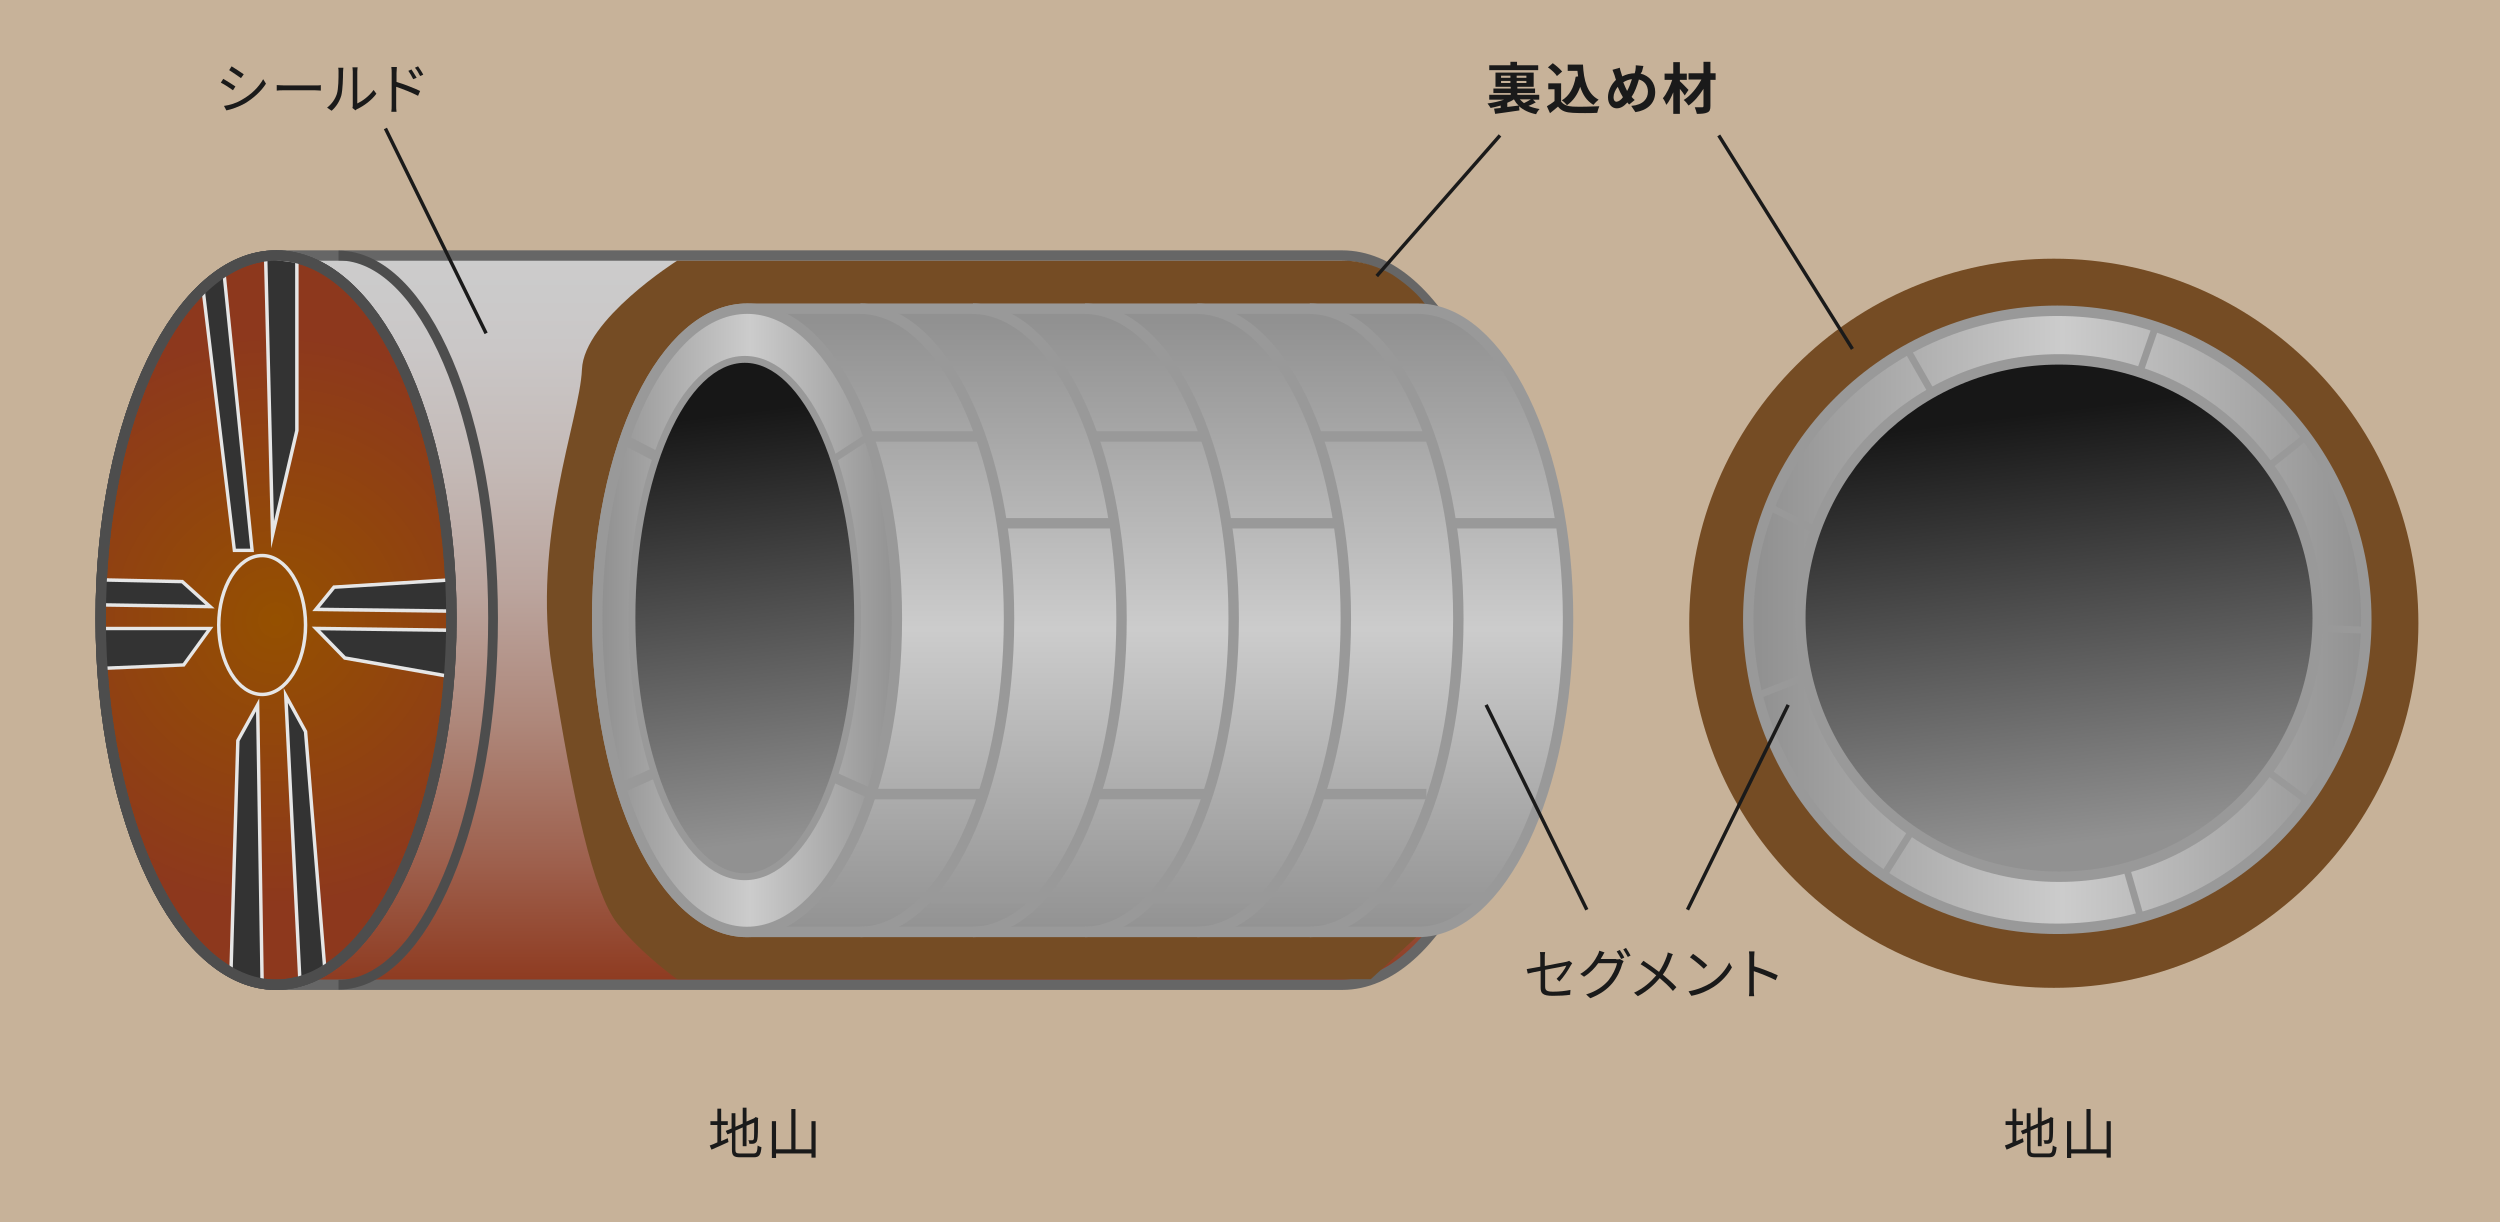 <?xml version="1.0" encoding="utf-8"?>
<!-- Generator: Adobe Illustrator 25.2.1, SVG Export Plug-In . SVG Version: 6.00 Build 0)  -->
<svg version="1.1" id="下絵" xmlns="http://www.w3.org/2000/svg" xmlns:xlink="http://www.w3.org/1999/xlink" x="0px" y="0px"
	 viewBox="0 0 720 352" style="enable-background:new 0 0 720 352;" xml:space="preserve">
<style type="text/css">
	.st0{fill:#C7B299;}
	.st1{fill:url(#SVGID_1_);stroke:#666666;stroke-width:3;stroke-miterlimit:10;}
	.st2{fill:url(#SVGID_2_);stroke:#4D4D4D;stroke-width:3;stroke-miterlimit:10;}
	.st3{fill:url(#SVGID_3_);stroke:#4D4D4D;stroke-width:3;stroke-miterlimit:10;}
	.st4{fill:none;stroke:#4D4D4D;stroke-width:2.816;stroke-miterlimit:10;}
	.st5{fill:#754C24;}
	.st6{fill:url(#SVGID_4_);stroke:#999999;stroke-width:3;stroke-miterlimit:10;}
	.st7{fill:url(#SVGID_5_);stroke:#999999;stroke-width:3;stroke-miterlimit:10;}
	.st8{fill:url(#SVGID_6_);stroke:#999999;stroke-width:3;stroke-miterlimit:10;}
	.st9{fill:none;}
	.st10{fill:#1A1A1A;}
	.st11{fill:none;stroke:#1A1A1A;stroke-miterlimit:10;}
	.st12{fill:url(#SVGID_7_);stroke:#999999;stroke-width:3;stroke-miterlimit:10;}
	.st13{fill:url(#SVGID_8_);stroke:#999999;stroke-width:1.982;stroke-miterlimit:10;}
	.st14{fill:none;stroke:#999999;stroke-width:2;stroke-miterlimit:10;}
	.st15{fill:none;stroke:#999999;stroke-width:3;stroke-miterlimit:10;}
	.st16{fill:url(#SVGID_9_);stroke:#999999;stroke-width:1.982;stroke-miterlimit:10;}
	.st17{fill:none;stroke:#E6E6E6;stroke-miterlimit:10;}
	.st18{fill:#333333;stroke:#E6E6E6;stroke-width:0.972;stroke-miterlimit:10;}
	.st19{fill:#333333;stroke:#E6E6E6;stroke-width:1;stroke-miterlimit:10;}
	.st20{fill:#333333;stroke:#E6E6E6;stroke-width:1.02;stroke-miterlimit:10;}
	.st21{fill:#333333;stroke:#E6E6E6;stroke-width:1.02;stroke-miterlimit:10;}
	.st22{fill:#333333;stroke:#E6E6E6;stroke-width:0.991;stroke-miterlimit:10;}
	.st23{fill:#333333;stroke:#E6E6E6;stroke-width:0.99;stroke-miterlimit:10;}
	.st24{fill:#333333;stroke:#E6E6E6;stroke-miterlimit:10;}
	.st25{fill:#333333;stroke:#E6E6E6;stroke-width:0.977;stroke-miterlimit:10;}
	.st26{fill:none;stroke:#4D4D4D;stroke-width:3;stroke-miterlimit:10;}
</style>
<rect x="-7" y="-13" class="st0" width="732" height="399"/>
<linearGradient id="SVGID_1_" gradientUnits="userSpaceOnUse" x1="233" y1="74.09" x2="233" y2="285.208">
	<stop  offset="0" style="stop-color:#CCCCCC"/>
	<stop  offset="0.124" style="stop-color:#CAC7C7"/>
	<stop  offset="0.279" style="stop-color:#C4BAB7"/>
	<stop  offset="0.451" style="stop-color:#BBA59E"/>
	<stop  offset="0.635" style="stop-color:#AE877A"/>
	<stop  offset="0.826" style="stop-color:#9E604D"/>
	<stop  offset="1" style="stop-color:#8D381D"/>
</linearGradient>
<path class="st1" d="M386.5,73.6h-307C51.6,73.6,29,120.1,29,178.1c0,58,22.6,105.5,50.5,105.5h307c27.9,0,50.5-47.5,50.5-105.5
	C437,120.1,414.4,73.6,386.5,73.6z"/>
<radialGradient id="SVGID_2_" cx="79.5" cy="178.625" r="82.387" gradientUnits="userSpaceOnUse">
	<stop  offset="0" style="stop-color:#955000"/>
	<stop  offset="1" style="stop-color:#8D381D"/>
</radialGradient>
<path class="st2" d="M130,178.1c0,58-22.6,105.5-50.5,105.5S29,236.1,29,178.1S51.6,73.6,79.5,73.6S130,120.1,130,178.1z"/>
<radialGradient id="SVGID_3_" cx="79.5" cy="178.625" r="82.387" gradientUnits="userSpaceOnUse">
	<stop  offset="0" style="stop-color:#955000"/>
	<stop  offset="1" style="stop-color:#8D381D"/>
</radialGradient>
<path class="st3" d="M130,178.1c0,58-22.6,105.5-50.5,105.5S29,236.1,29,178.1S51.6,73.6,79.5,73.6S130,120.1,130,178.1z"/>
<path class="st4" d="M97.5,283.6c24.6,0,44.5-47.5,44.5-105.5c0-58-19.9-104.5-44.5-104.5"/>
<path class="st5" d="M235.4,266.1l-3.3-176.6h179.4c0,0-1.5-4.4-10.5-10.4c-7-4-13-4-13-4H195c0,0-26.8,16.9-27.4,31.3
	c-0.6,14.4-14.6,48.3-8.6,86.1s11.8,64.7,18.9,73.6C185,275,195,282,195,282h40.7h159.1l17.2-15.9H235.4z"/>
<linearGradient id="SVGID_4_" gradientUnits="userSpaceOnUse" x1="311.757" y1="89.272" x2="311.757" y2="269.728">
	<stop  offset="1.884921e-02" style="stop-color:#919191"/>
	<stop  offset="0.509" style="stop-color:#CCCCCC"/>
	<stop  offset="1" style="stop-color:#919191"/>
</linearGradient>
<path class="st6" d="M408.3,88.9H215.2c-23.8,0-43.2,39.8-43.2,89.3s19.3,90.2,43.2,90.2h193.2c23.8,0,43.2-40.6,43.2-90.2
	S432.2,88.9,408.3,88.9z"/>
<linearGradient id="SVGID_5_" gradientUnits="userSpaceOnUse" x1="172" y1="178.625" x2="258.331" y2="178.625">
	<stop  offset="1.884921e-02" style="stop-color:#919191"/>
	<stop  offset="0.509" style="stop-color:#CCCCCC"/>
	<stop  offset="1" style="stop-color:#919191"/>
</linearGradient>
<path class="st7" d="M258.3,178.2c0,49.6-19.3,90.2-43.2,90.2S172,227.8,172,178.2s19.3-89.3,43.2-89.3S258.3,128.6,258.3,178.2z"/>
<circle class="st5" cx="591.5" cy="179.5" r="105"/>
<linearGradient id="SVGID_6_" gradientUnits="userSpaceOnUse" x1="503.5" y1="178.5" x2="681.5" y2="178.5">
	<stop  offset="1.884921e-02" style="stop-color:#919191"/>
	<stop  offset="0.509" style="stop-color:#CCCCCC"/>
	<stop  offset="1" style="stop-color:#919191"/>
</linearGradient>
<path class="st8" d="M681.5,178.5c0,49.2-39.8,89-89,89s-89-39.8-89-89c0-24.7,10-47,26.3-63.1c16.1-16,38.3-25.9,62.7-25.9
	C641.7,89.5,681.5,129.3,681.5,178.5z"/>
<circle class="st9" cx="591.5" cy="179.5" r="105"/>
<g>
	<path class="st10" d="M207.8,328.6c0.6-0.3,1.2-0.5,1.8-0.8l0.2,1.1c-1.7,0.8-3.5,1.6-4.9,2.2l-0.5-1.2c0.6-0.2,1.4-0.5,2.2-0.9
		V324h-2v-1.1h2v-3.6h1.1v3.6h1.9v1.1h-1.9V328.6z M217,332.2c0.9,0,1.1-0.4,1.2-2.3c0.3,0.2,0.7,0.4,1.1,0.5
		c-0.2,2.2-0.6,2.9-2.2,2.9h-3.9c-1.8,0-2.4-0.4-2.4-2.1v-5l-1.3,0.5l-0.5-1l1.7-0.7v-4.4h1.1v3.9l2.1-0.9V319h1.1v4l2.1-0.9
		l0.3-0.2l0.2-0.2l0.8,0.3l-0.1,0.2c0,3,0,5.4-0.2,6c-0.1,0.7-0.4,0.9-0.8,1.1s-1.1,0.1-1.5,0.1c0-0.3-0.1-0.8-0.3-1
		c0.4,0,0.9,0,1.1,0c0.2,0,0.4-0.1,0.5-0.4c0.1-0.4,0.1-2.2,0.1-4.7l-2.2,0.9v5.9h-1.1v-5.4l-2.1,0.9v5.5c0,0.8,0.2,1.1,1.2,1.1H217
		z"/>
	<path class="st10" d="M234.9,322.8v10.6h-1.2v-1.2h-10.2v1.3h-1.2v-10.6h1.2v8.1h4.4v-11.6h1.2V331h4.6v-8.1H234.9z"/>
</g>
<g>
	<path class="st10" d="M67.8,24.9L67.1,26c-0.8-0.6-2.5-1.7-3.5-2.2l0.7-1.1C65.3,23.3,67.1,24.4,67.8,24.9z M69.7,28.7
		c2.7-1.5,4.8-3.6,6.1-5.9l0.8,1.3c-1.4,2.2-3.6,4.2-6.1,5.7c-1.6,0.9-3.8,1.7-5.3,2l-0.7-1.3C66.1,30.3,68.1,29.7,69.7,28.7z
		 M70.2,21.4l-0.8,1.1c-0.8-0.6-2.5-1.7-3.4-2.3l0.7-1.1C67.7,19.7,69.5,20.9,70.2,21.4z"/>
	<path class="st10" d="M79.7,24.5c0.5,0,1.3,0.1,2.2,0.1h8.8c0.8,0,1.4,0,1.7-0.1v1.6c-0.3,0-1-0.1-1.7-0.1h-8.8
		c-0.9,0-1.7,0-2.2,0.1V24.5z"/>
	<path class="st10" d="M94.2,31c1.3-1,2.3-2.4,2.8-3.9c0.5-1.5,0.5-4.7,0.5-6.4c0-0.5,0-0.8-0.1-1.2h1.5c0,0.2-0.1,0.7-0.1,1.2
		c0,1.8-0.1,5.2-0.5,6.8c-0.5,1.7-1.5,3.3-2.8,4.4L94.2,31z M101.5,31.1c0.1-0.3,0.1-0.6,0.1-0.9v-9.6c0-0.6-0.1-1.1-0.1-1.2h1.5
		c0,0.1-0.1,0.6-0.1,1.2v9.2c1.5-0.7,3.4-2.1,4.7-3.9l0.8,1.1c-1.4,1.9-3.6,3.5-5.5,4.4c-0.2,0.1-0.4,0.2-0.5,0.4L101.5,31.1z"/>
	<path class="st10" d="M114.2,23.6c2.1,0.6,5.1,1.8,6.8,2.6l-0.6,1.4c-1.7-0.9-4.5-2-6.3-2.6v5.3c0,0.5,0,1.4,0.1,1.9h-1.5
		c0.1-0.5,0.1-1.3,0.1-1.9v-9.3c0-0.4,0-1.2-0.1-1.7h1.6c0,0.5-0.1,1.2-0.1,1.7V23.6z M119,22.8c-0.4-0.8-0.9-1.7-1.4-2.4l0.9-0.4
		c0.4,0.6,1.1,1.7,1.5,2.4L119,22.8z M121,21.9c-0.4-0.8-0.9-1.7-1.5-2.4l0.9-0.4c0.4,0.6,1.1,1.6,1.5,2.4L121,21.9z"/>
</g>
<g>
	<path class="st10" d="M442.3,29.5c-0.7,0.4-1.4,0.7-2.1,1c0.9,0.4,2,0.7,3.2,0.9c-0.4,0.4-0.8,1-1,1.5c-2-0.4-3.7-1.2-4.9-2.3
		l0.1,1.2c-2.4,0.4-5.1,0.7-7,1l-0.3-1.5c0.5-0.1,1.2-0.1,1.9-0.2v-0.7c-1,0.3-2,0.5-2.9,0.7c-0.2-0.4-0.6-0.9-0.9-1.3
		c1.6-0.2,3.4-0.6,4.8-1.1h-4.3v-1.4h6.2v-0.5h-5v-1.3h5v-0.5h-4.4v-4.1h11v4.1h-4.7v0.5h5.1v1.3h-5.1v0.5h6.3v1.4h-1.8L442.3,29.5z
		 M442.9,20.2h-14v-1.4h6.1v-1h1.9v1h6.1V20.2z M432.3,22.4h2.7v-0.6h-2.7V22.4z M435,23.9v-0.6h-2.7v0.6H435z M437.4,30.4
		c-0.6-0.5-1-1.1-1.4-1.8h0c-0.5,0.4-1.2,0.7-1.9,1v1.2L437.4,30.4z M439.6,21.8h-2.8v0.6h2.8V21.8z M439.6,23.3h-2.8v0.6h2.8V23.3z
		 M437.7,28.6c0.4,0.4,0.8,0.8,1.2,1.1c0.7-0.3,1.5-0.8,2-1.1H437.7z"/>
	<path class="st10" d="M449.5,29.1c0.7,1.1,1.9,1.5,3.5,1.6c1.9,0.1,5.5,0,7.6-0.1c-0.2,0.4-0.5,1.4-0.6,1.9c-1.9,0.1-5.1,0.1-7,0
		c-2-0.1-3.3-0.5-4.3-1.8c-0.7,0.6-1.4,1.2-2.3,1.9l-0.9-2c0.7-0.4,1.5-0.9,2.2-1.5v-3.4h-1.8v-1.7h3.7V29.1z M448.4,21.9
		c-0.5-0.8-1.6-1.8-2.6-2.5l1.4-1.2c1,0.7,2.1,1.7,2.7,2.4L448.4,21.9z M454.5,22c-0.1-0.5-0.1-1.1-0.2-1.6h-2.8v-1.8h4.4
		c0.2,4.5,1.2,8.4,4.5,10.1c-0.4,0.3-1.1,1-1.5,1.5c-2-1.2-3.1-3-3.8-5.2c-0.8,2.3-2,4-3.8,5.3c-0.3-0.4-1-1.1-1.5-1.4
		c2.2-1.3,3.5-3.7,4-6.8L454.5,22z"/>
	<path class="st10" d="M472.5,21.2c2.5,0.6,4.2,2.6,4.2,5.3c0,3.4-2.4,5.3-5.7,5.8l-1.2-1.8c3.5-0.3,4.8-2.1,4.8-4.1
		c0-1.8-1-3.1-2.6-3.5c-0.5,1.8-1.2,3.7-2.1,5c0.3,0.3,0.6,0.7,0.9,0.9l-1.6,1.3c-0.2-0.2-0.4-0.4-0.5-0.6c-1.1,1.2-2,1.7-3.1,1.7
		c-1.3,0-2.5-1.1-2.5-3.2c0-1.8,0.9-3.7,2.3-5c-0.1-0.4-0.3-0.8-0.4-1.3c-0.2-0.6-0.4-1.1-0.6-1.6l2.1-0.6c0.1,0.5,0.2,1,0.4,1.5
		c0.1,0.3,0.2,0.6,0.3,1c1.2-0.6,2.4-0.9,3.6-0.9c0.1-0.3,0.1-0.5,0.2-0.8c0.1-0.5,0.1-1.1,0.1-1.5l2.2,0.2
		c-0.1,0.4-0.3,1.2-0.4,1.6L472.5,21.2z M467.4,28c-0.5-0.8-1-1.8-1.5-3c-0.7,0.9-1.2,2-1.2,3c0,0.8,0.3,1.3,0.9,1.3
		C466.3,29.2,466.9,28.7,467.4,28z M467.5,23.7c0.4,1,0.8,1.9,1.1,2.5c0.6-1,1-2.2,1.4-3.4C469.1,22.9,468.3,23.2,467.5,23.7z"/>
	<path class="st10" d="M485.2,27.5c-0.3-0.5-0.8-1.2-1.4-1.9v7.2h-1.9v-6.2c-0.6,1.4-1.2,2.7-2,3.6c-0.2-0.6-0.6-1.4-1-1.9
		c1.1-1.3,2.1-3.4,2.7-5.3h-2.2v-1.8h2.5v-3.3h1.9v3.3h2V23h-2v0.4c0.6,0.5,2.1,2.1,2.5,2.5L485.2,27.5z M494.1,23h-1.5v7.5
		c0,1.1-0.2,1.6-0.9,1.9c-0.6,0.3-1.7,0.4-3,0.4c-0.1-0.5-0.4-1.4-0.6-1.9c0.9,0,1.9,0,2.1,0c0.3,0,0.4-0.1,0.4-0.4v-4.9
		c-1.2,1.9-2.7,3.7-4.3,4.8c-0.3-0.5-0.9-1.2-1.4-1.6c2-1.2,3.9-3.6,5.1-5.9h-3.7v-1.8h4.3v-3.3h2v3.3h1.5V23z"/>
</g>
<g>
	<path class="st10" d="M448.3,281.9c1.2-1.1,2.4-2.8,2.8-3.8c-0.3,0.1-3.2,0.7-6.1,1.2v4.8c0,1.1,0.4,1.5,2.3,1.5
		c1.9,0,3.4-0.2,5-0.5l-0.1,1.4c-1.4,0.2-3,0.3-5,0.3c-3,0-3.5-0.8-3.5-2.4v-4.8c-1.6,0.3-3,0.6-3.7,0.8l-0.3-1.3
		c0.7-0.1,2.2-0.4,3.9-0.7v-2.7c0-0.5,0-1-0.1-1.5h1.5c-0.1,0.5-0.1,1-0.1,1.5v2.5c2.7-0.5,5.5-1.1,6.2-1.2c0.4-0.1,0.7-0.2,0.8-0.3
		l0.9,0.7c-0.1,0.2-0.3,0.4-0.4,0.6c-0.7,1.3-2,3.3-3.3,4.7L448.3,281.9z"/>
	<path class="st10" d="M465.5,276.3c0.4,0,0.8,0,1-0.1l1.1,0.6c-0.1,0.2-0.3,0.6-0.4,0.8c-0.4,1.6-1.4,3.8-2.8,5.5
		c-1.5,1.8-3.4,3.2-6.4,4.4l-1.2-1.1c2.9-0.9,4.9-2.3,6.4-4c1.2-1.5,2.2-3.5,2.5-5h-5.4c-1,1.4-2.3,2.8-4.1,3.9l-1.1-0.8
		c2.8-1.6,4.3-4,5-5.4c0.2-0.3,0.4-0.9,0.5-1.3l1.5,0.5c-0.3,0.4-0.5,1-0.7,1.2c-0.1,0.2-0.2,0.4-0.4,0.7H465.5z M466.5,273.6
		c0.4,0.6,1,1.5,1.3,2.2l-0.9,0.4c-0.3-0.6-0.9-1.6-1.3-2.2L466.5,273.6z M468.3,273c0.4,0.6,1,1.6,1.3,2.2l-0.8,0.4
		c-0.4-0.7-0.9-1.6-1.3-2.2L468.3,273z"/>
	<path class="st10" d="M481.8,274.8c-0.2,0.3-0.4,0.8-0.5,1.2c-0.5,1.4-1.3,3.2-2.4,4.7c1.4,1.2,2.8,2.4,3.9,3.6l-1,1.1
		c-1.2-1.4-2.4-2.5-3.8-3.7c-1.5,1.8-3.5,3.7-6.3,5.2l-1.1-1c2.8-1.3,4.8-3.1,6.4-5c-1.2-1-3-2.3-4.5-3.2l0.8-1
		c1.4,0.9,3.2,2.2,4.5,3.2c1-1.5,1.7-3,2.2-4.4c0.1-0.3,0.3-0.8,0.3-1.2L481.8,274.8z"/>
	<path class="st10" d="M492.7,283.1c2.5-1.6,4.4-3.9,5.3-5.9l0.8,1.4c-1.1,2-3,4.2-5.4,5.7c-1.6,1-3.6,2-6.3,2.5l-0.8-1.3
		C489.1,285,491.2,284,492.7,283.1z M491.7,278l-1,1c-0.8-0.8-2.8-2.5-4-3.3l0.9-1C488.8,275.5,490.8,277.1,491.7,278z"/>
	<path class="st10" d="M511.4,282.3c-1.7-0.9-4.5-2-6.3-2.6l0,5.3c0,0.5,0,1.4,0.1,1.9h-1.5c0.1-0.5,0.1-1.3,0.1-1.9v-9.3
		c0-0.4,0-1.2-0.1-1.7h1.6c0,0.5-0.1,1.2-0.1,1.7v2.6c2.1,0.6,5.1,1.8,6.8,2.6L511.4,282.3z"/>
</g>
<g>
	<path class="st10" d="M580.8,328.6c0.6-0.3,1.2-0.5,1.8-0.8l0.2,1.1c-1.7,0.8-3.5,1.6-4.9,2.2l-0.5-1.2c0.6-0.2,1.4-0.5,2.2-0.9
		V324h-2v-1.1h2v-3.6h1.1v3.6h1.9v1.1h-1.9V328.6z M590,332.2c0.9,0,1.1-0.4,1.2-2.3c0.3,0.2,0.7,0.4,1.1,0.5
		c-0.2,2.2-0.6,2.9-2.2,2.9h-3.9c-1.8,0-2.4-0.4-2.4-2.1v-5l-1.3,0.5l-0.5-1l1.7-0.7v-4.4h1.1v3.9l2.1-0.9V319h1.1v4l2.1-0.9
		l0.3-0.2l0.2-0.2l0.8,0.3l-0.1,0.2c0,3,0,5.4-0.2,6c-0.1,0.7-0.4,0.9-0.8,1.1s-1.1,0.1-1.5,0.1c0-0.3-0.1-0.8-0.3-1
		c0.4,0,0.9,0,1.1,0c0.2,0,0.4-0.1,0.5-0.4c0.1-0.4,0.1-2.2,0.1-4.7l-2.2,0.9v5.9h-1.1v-5.4l-2.1,0.9v5.5c0,0.8,0.2,1.1,1.2,1.1H590
		z"/>
	<path class="st10" d="M607.9,322.8v10.6h-1.2v-1.2h-10.2v1.3h-1.2v-10.6h1.2v8.1h4.4v-11.6h1.2V331h4.6v-8.1H607.9z"/>
</g>
<line class="st11" x1="111" y1="37" x2="140" y2="96"/>
<line class="st11" x1="428" y1="203" x2="457" y2="262"/>
<line class="st11" x1="495" y1="39" x2="533.5" y2="100.5"/>
<line class="st11" x1="432" y1="39" x2="396.5" y2="79.5"/>
<line class="st11" x1="515" y1="203" x2="486" y2="262"/>
<linearGradient id="SVGID_7_" gradientUnits="userSpaceOnUse" x1="601.411" y1="244.87" x2="585.599" y2="119.162">
	<stop  offset="1.884921e-02" style="stop-color:#919191"/>
	<stop  offset="1" style="stop-color:#171717"/>
</linearGradient>
<circle class="st12" cx="593" cy="178" r="74.5"/>
<linearGradient id="SVGID_8_" gradientUnits="userSpaceOnUse" x1="222.857" y1="244.442" x2="207.146" y2="119.539">
	<stop  offset="1.884921e-02" style="stop-color:#919191"/>
	<stop  offset="1" style="stop-color:#171717"/>
</linearGradient>
<ellipse class="st13" cx="214.5" cy="178" rx="32.5" ry="74.5"/>
<line class="st14" x1="620.8" y1="94.1" x2="616.5" y2="106.5"/>
<line class="st14" x1="664.2" y1="125.7" x2="653.4" y2="134.3"/>
<line class="st14" x1="681.5" y1="181.5" x2="667.5" y2="181"/>
<line class="st14" x1="664.6" y1="230.7" x2="653" y2="222.1"/>
<line class="st14" x1="612.4" y1="250" x2="616.5" y2="264.2"/>
<line class="st14" x1="550.6" y1="239.3" x2="542.5" y2="252.1"/>
<line class="st14" x1="520.4" y1="194.7" x2="506.2" y2="200.3"/>
<line class="st14" x1="522.9" y1="152.7" x2="509.6" y2="146"/>
<line class="st14" x1="549.3" y1="100.7" x2="556.4" y2="113.1"/>
<path class="st15" d="M247.8,268.4c23.7-0.4,42.8-40.8,42.8-90.2c0-49.3-19.1-88.9-42.8-89.3"/>
<path class="st15" d="M280.2,268.4c23.7-0.4,42.8-40.8,42.8-90.2c0-49.3-19.1-88.9-42.8-89.3"/>
<path class="st15" d="M312.5,268.4c23.7-0.4,42.8-40.8,42.8-90.2c0-49.3-19.1-88.9-42.8-89.3"/>
<path class="st15" d="M344.8,268.4c23.7-0.4,42.8-40.8,42.8-90.2c0-49.3-19.1-88.9-42.8-89.3"/>
<path class="st15" d="M377.2,268.4c23.7-0.4,42.8-40.8,42.8-90.2c0-49.3-19.1-88.9-42.8-89.3"/>
<line class="st15" x1="251.1" y1="125.7" x2="282.8" y2="125.7"/>
<line class="st15" x1="289.1" y1="150.7" x2="320.8" y2="150.7"/>
<line class="st15" x1="268.1" y1="258.7" x2="299.8" y2="258.7"/>
<line class="st15" x1="353.1" y1="150.7" x2="384.8" y2="150.7"/>
<line class="st15" x1="332.1" y1="258.7" x2="363.8" y2="258.7"/>
<line class="st15" x1="417.1" y1="150.7" x2="448.8" y2="150.7"/>
<line class="st15" x1="396.1" y1="258.7" x2="427.8" y2="258.7"/>
<polyline class="st15" points="282.8,228.7 251.1,228.7 240.1,223.8 "/>
<line class="st15" x1="315.1" y1="125.7" x2="346.8" y2="125.7"/>
<line class="st15" x1="315.1" y1="228.7" x2="346.8" y2="228.7"/>
<line class="st15" x1="379.1" y1="125.7" x2="410.8" y2="125.7"/>
<line class="st15" x1="379.1" y1="228.7" x2="410.8" y2="228.7"/>
<linearGradient id="SVGID_9_" gradientUnits="userSpaceOnUse" x1="245.418" y1="131.247" x2="244.873" y2="126.911">
	<stop  offset="1.884921e-02" style="stop-color:#919191"/>
	<stop  offset="1" style="stop-color:#171717"/>
</linearGradient>
<line class="st16" x1="250.1" y1="125.7" x2="240.1" y2="132.2"/>
<line class="st15" x1="178.9" y1="226.9" x2="188.5" y2="222.6"/>
<line class="st15" x1="179.5" y1="126.5" x2="189.1" y2="131.5"/>
<ellipse class="st17" cx="75.5" cy="180" rx="12.5" ry="20"/>
<polygon class="st18" points="58.5,83.5 67.5,158.5 72.6,158.5 64.5,78.5 "/>
<polygon class="st19" points="76.5,74 78.5,154 85.5,124 85.5,75.2 "/>
<polygon class="st20" points="91,175.5 130,176 129.7,167 96.2,169.1 "/>
<polygon class="st21" points="91,181 129.3,181.5 128.8,194.7 99.3,189.5 "/>
<polygon class="st22" points="93.5,278.5 88,210.7 82.3,200.3 86.4,283 "/>
<polygon class="st23" points="74.2,203 75.5,283.5 66.5,280.5 68.5,213.3 "/>
<polygon class="st24" points="29,167 52.5,167.5 60.5,174.7 29,174.2 "/>
<polygon class="st25" points="29.2,181 60.5,181 52.9,191.5 29,192.5 "/>
<path class="st26" d="M130,178.1c0,58-22.6,105.5-50.5,105.5S29,236.1,29,178.1S51.6,73.6,79.5,73.6S130,120.1,130,178.1z"/>
</svg>
